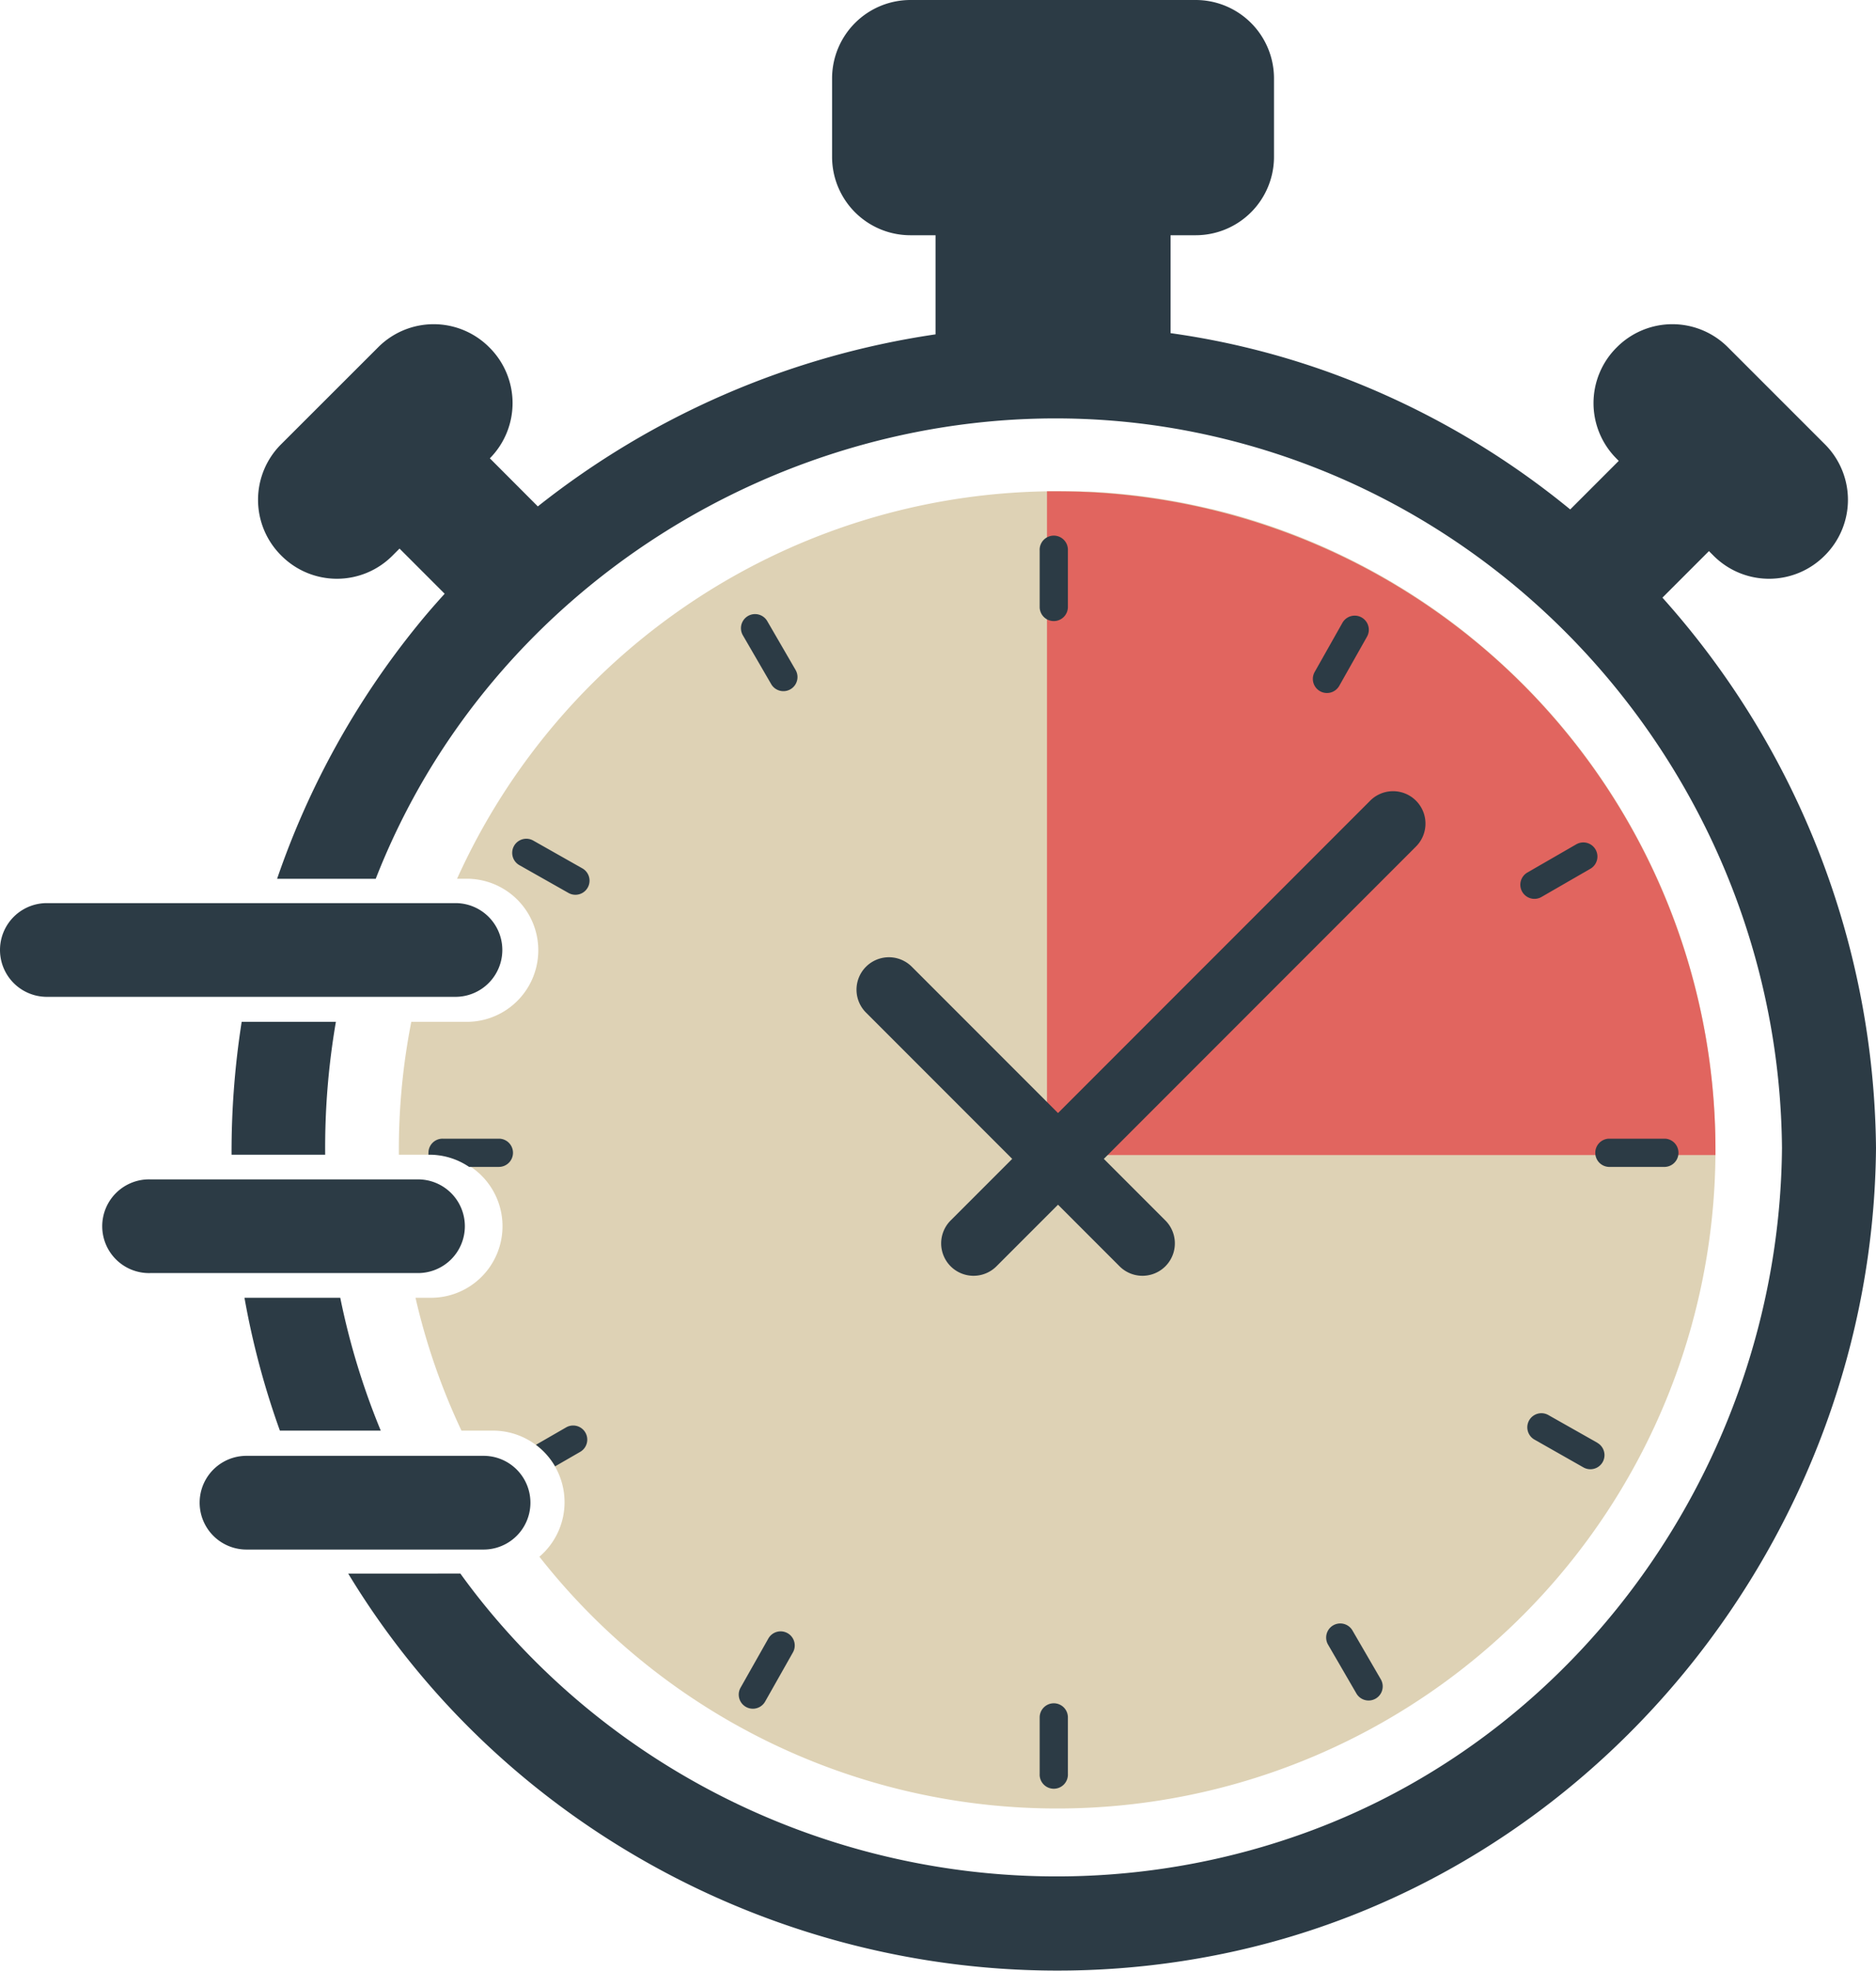 <svg data-name="Layer 1" xmlns="http://www.w3.org/2000/svg" viewBox="0 0 476.69 500.48"><defs><style>.cls-1-prio{fill:#ded2b5;}.cls-2-prio{fill:#e1655f;}.cls-3-prio{fill:#2c3b45;}</style></defs><title>1prioriteta_barvni</title><path class="cls-1-prio" d="M447.54,291.79c0,.41,0,.83,0,1.24v.05a167.29,167.29,0,0,1-298.83,102A18.18,18.18,0,0,0,137,363.06h-8.09a165.75,165.75,0,0,1-11.68-33.74h3.51a18.17,18.17,0,1,0,0-36.33H113v-1.2a167.64,167.64,0,0,1,3.16-32.54h14.1a18.17,18.17,0,0,0,0-36.34h-2.47a167.3,167.3,0,0,1,149.92-98.38c.86,0,1.72,0,2.58,0l1.89,0h.67l1.44,0,.55,0,.73,0h.52l1.38.06.85,0,1.38.07,1.86.11h.08l1.52.11,1.8.15,2.17.2.84.09H298l1.48.17c.6.06,1.19.13,1.79.21l.77.1q6,.78,11.93,2l1.78.38,1.78.39,1.72.41a.86.86,0,0,1,.17,0l1.64.41,2.19.56q6.56,1.74,12.9,4l2.1.76,2.09.79c2.09.8,4.15,1.65,6.2,2.53l1.63.71c2.54,1.13,5.05,2.33,7.52,3.58l1.23.63q4.32,2.22,8.47,4.69c.4.23.79.46,1.18.71s.79.47,1.18.71q3.53,2.17,6.93,4.5c1.14.78,2.26,1.57,3.38,2.38l1.11.8c1.11.82,2.21,1.65,3.29,2.49.71.54,1.41,1.1,2.12,1.65l.08.07,1,.84A167,167,0,0,1,447.54,291.79Z" transform="translate(-11.65 0.24)"/><path class="cls-2-prio" d="M447.55,291.78c0,.43,0,.87,0,1.3H277.69V124.53c.86,0,1.72,0,2.58,0A167.28,167.28,0,0,1,447.55,291.78Z" transform="translate(-11.65 0.24)"/><path class="cls-3-prio" d="M97,259.25H73.06A213,213,0,0,0,70.49,293H94.28A188.09,188.09,0,0,1,97,259.25ZM434.07,151.53l11.82-11.82,1.19,1.19a19.92,19.92,0,0,0,28.17,0l.13-.13a19.92,19.92,0,0,0,0-28.16l-24.7-24.69a19.92,19.92,0,0,0-28.16,0l-.13.13a19.92,19.92,0,0,0,0,28.16l.58.59-12.33,12.33a208.32,208.32,0,0,0-61.11-34.77,200.59,200.59,0,0,0-40.44-10V59.5h6.36a19.91,19.91,0,0,0,19.92-19.91V19.67A19.91,19.91,0,0,0,315.45-.24H243a19.92,19.92,0,0,0-19.92,19.91V39.59A19.91,19.91,0,0,0,243,59.5h6.37V84.67a212.33,212.33,0,0,0-101.06,43.69l-12.19-12.21a19.91,19.91,0,0,0-.06-28.1l-.13-.13a19.92,19.92,0,0,0-28.16,0L83.05,112.61a19.91,19.91,0,0,0,0,28.16l.13.13a19.91,19.91,0,0,0,28.16,0l1.83-1.83,11.47,11.47c-2.36,2.6-4.67,5.24-6.9,8a209.86,209.86,0,0,0-35.68,64.39h25.06A180.32,180.32,0,0,1,120.33,196c39.73-66.19,119.18-101.8,195.05-86.44,86.19,17.45,148.34,94.13,149.07,181.74-.64,76.59-48.61,147.68-121.27,173.94-73.43,26.53-156.37,4.11-206.55-55.61q-4.2-5-8-10.27H100.13c45.33,74.86,134.23,113.66,220,97,97.23-18.85,167.39-106.91,168.21-205.09A212.28,212.28,0,0,0,434.07,151.53Zm-336,177.79H73.77a205.71,205.71,0,0,0,9,33.74h25.63A184.53,184.53,0,0,1,98.11,329.32Z" transform="translate(-11.65 0.24)"/><path class="cls-3-prio" d="M359.81,203.09l-79.32,79.32-37.15-37.15A8.23,8.23,0,1,0,231.7,256.9l37.15,37.15-15.64,15.64a8.23,8.23,0,0,0,11.64,11.64l15.64-15.64,15.64,15.64a8.23,8.23,0,0,0,11.64-11.64l-15.64-15.64,79.32-79.32a8.23,8.23,0,0,0-11.64-11.64Z" transform="translate(-11.65 0.24)"/><path class="cls-3-prio" d="M279.42,157.48A3.58,3.58,0,0,0,283,153.9V139.56a3.59,3.59,0,1,0-7.17,0V153.9A3.58,3.58,0,0,0,279.42,157.48Z" transform="translate(-11.65 0.24)"/><path class="cls-3-prio" d="M279.42,432.3a3.59,3.59,0,0,0-3.59,3.58v14.34a3.59,3.59,0,1,0,7.17,0V435.88A3.58,3.58,0,0,0,279.42,432.3Z" transform="translate(-11.65 0.24)"/><path class="cls-3-prio" d="M434.75,288.92H420.41a3.59,3.59,0,0,0,0,7.17h14.34a3.59,3.59,0,0,0,0-7.17Z" transform="translate(-11.65 0.24)"/><path class="cls-3-prio" d="M142,292.5a3.59,3.59,0,0,1-3.58,3.59h-7.57a18,18,0,0,0-10.15-3.1h-.18a3.91,3.91,0,0,1,0-.49,3.58,3.58,0,0,1,3.59-3.58h14.34A3.58,3.58,0,0,1,142,292.5Z" transform="translate(-11.65 0.24)"/><path class="cls-3-prio" d="M347.06,175.28a3.59,3.59,0,0,0,4.89-1.35L359,161.45a3.58,3.58,0,1,0-6.24-3.53l-7.05,12.48A3.58,3.58,0,0,0,347.06,175.28Z" transform="translate(-11.65 0.24)"/><path class="cls-3-prio" d="M211.77,414.5a3.58,3.58,0,0,0-4.88,1.35l-7.06,12.48a3.58,3.58,0,1,0,6.24,3.53l7.06-12.48A3.58,3.58,0,0,0,211.77,414.5Z" transform="translate(-11.65 0.24)"/><path class="cls-3-prio" d="M417.57,366.16l-12.49-7.06a3.58,3.58,0,1,0-3.52,6.24L414,372.4a3.58,3.58,0,0,0,3.53-6.24Z" transform="translate(-11.65 0.24)"/><path class="cls-3-prio" d="M159.63,220.28l-12.48-7.06a3.58,3.58,0,0,0-3.53,6.24l12.48,7.06a3.58,3.58,0,1,0,3.53-6.24Z" transform="translate(-11.65 0.24)"/><path class="cls-3-prio" d="M403.34,227.54l12.42-7.16a3.58,3.58,0,0,0-3.58-6.21l-12.42,7.16a3.58,3.58,0,1,0,3.58,6.21Z" transform="translate(-11.65 0.24)"/><path class="cls-3-prio" d="M159.08,368.45l-6.38,3.68a18.23,18.23,0,0,0-4.87-5.47l7.67-4.42a3.58,3.58,0,0,1,3.58,6.21Z" transform="translate(-11.65 0.24)"/><path class="cls-3-prio" d="M355.31,413.81a3.58,3.58,0,0,0-6.2,3.6l7.2,12.4a3.58,3.58,0,0,0,6.2-3.6Z" transform="translate(-11.65 0.24)"/><path class="cls-3-prio" d="M206.61,157.49a3.58,3.58,0,0,0-6.2,3.6l7.2,12.4a3.58,3.58,0,1,0,6.2-3.59Z" transform="translate(-11.65 0.24)"/><path class="cls-3-prio" d="M129.77,311.15a11.89,11.89,0,0,0-11.9-11.89h-68a11.9,11.9,0,1,0,0,23.79h68A11.9,11.9,0,0,0,129.77,311.15Z" transform="translate(-11.65 0.24)"/><path class="cls-3-prio" d="M139.29,241a11.9,11.9,0,0,0-11.9-11.9H23.55a11.9,11.9,0,0,0,0,23.8H127.39A11.9,11.9,0,0,0,139.29,241Z" transform="translate(-11.65 0.24)"/><path class="cls-3-prio" d="M134.53,369.46H74.28a11.9,11.9,0,1,0,0,23.8h60.25a11.9,11.9,0,0,0,0-23.8Z" transform="translate(-11.65 0.24)"/></svg>